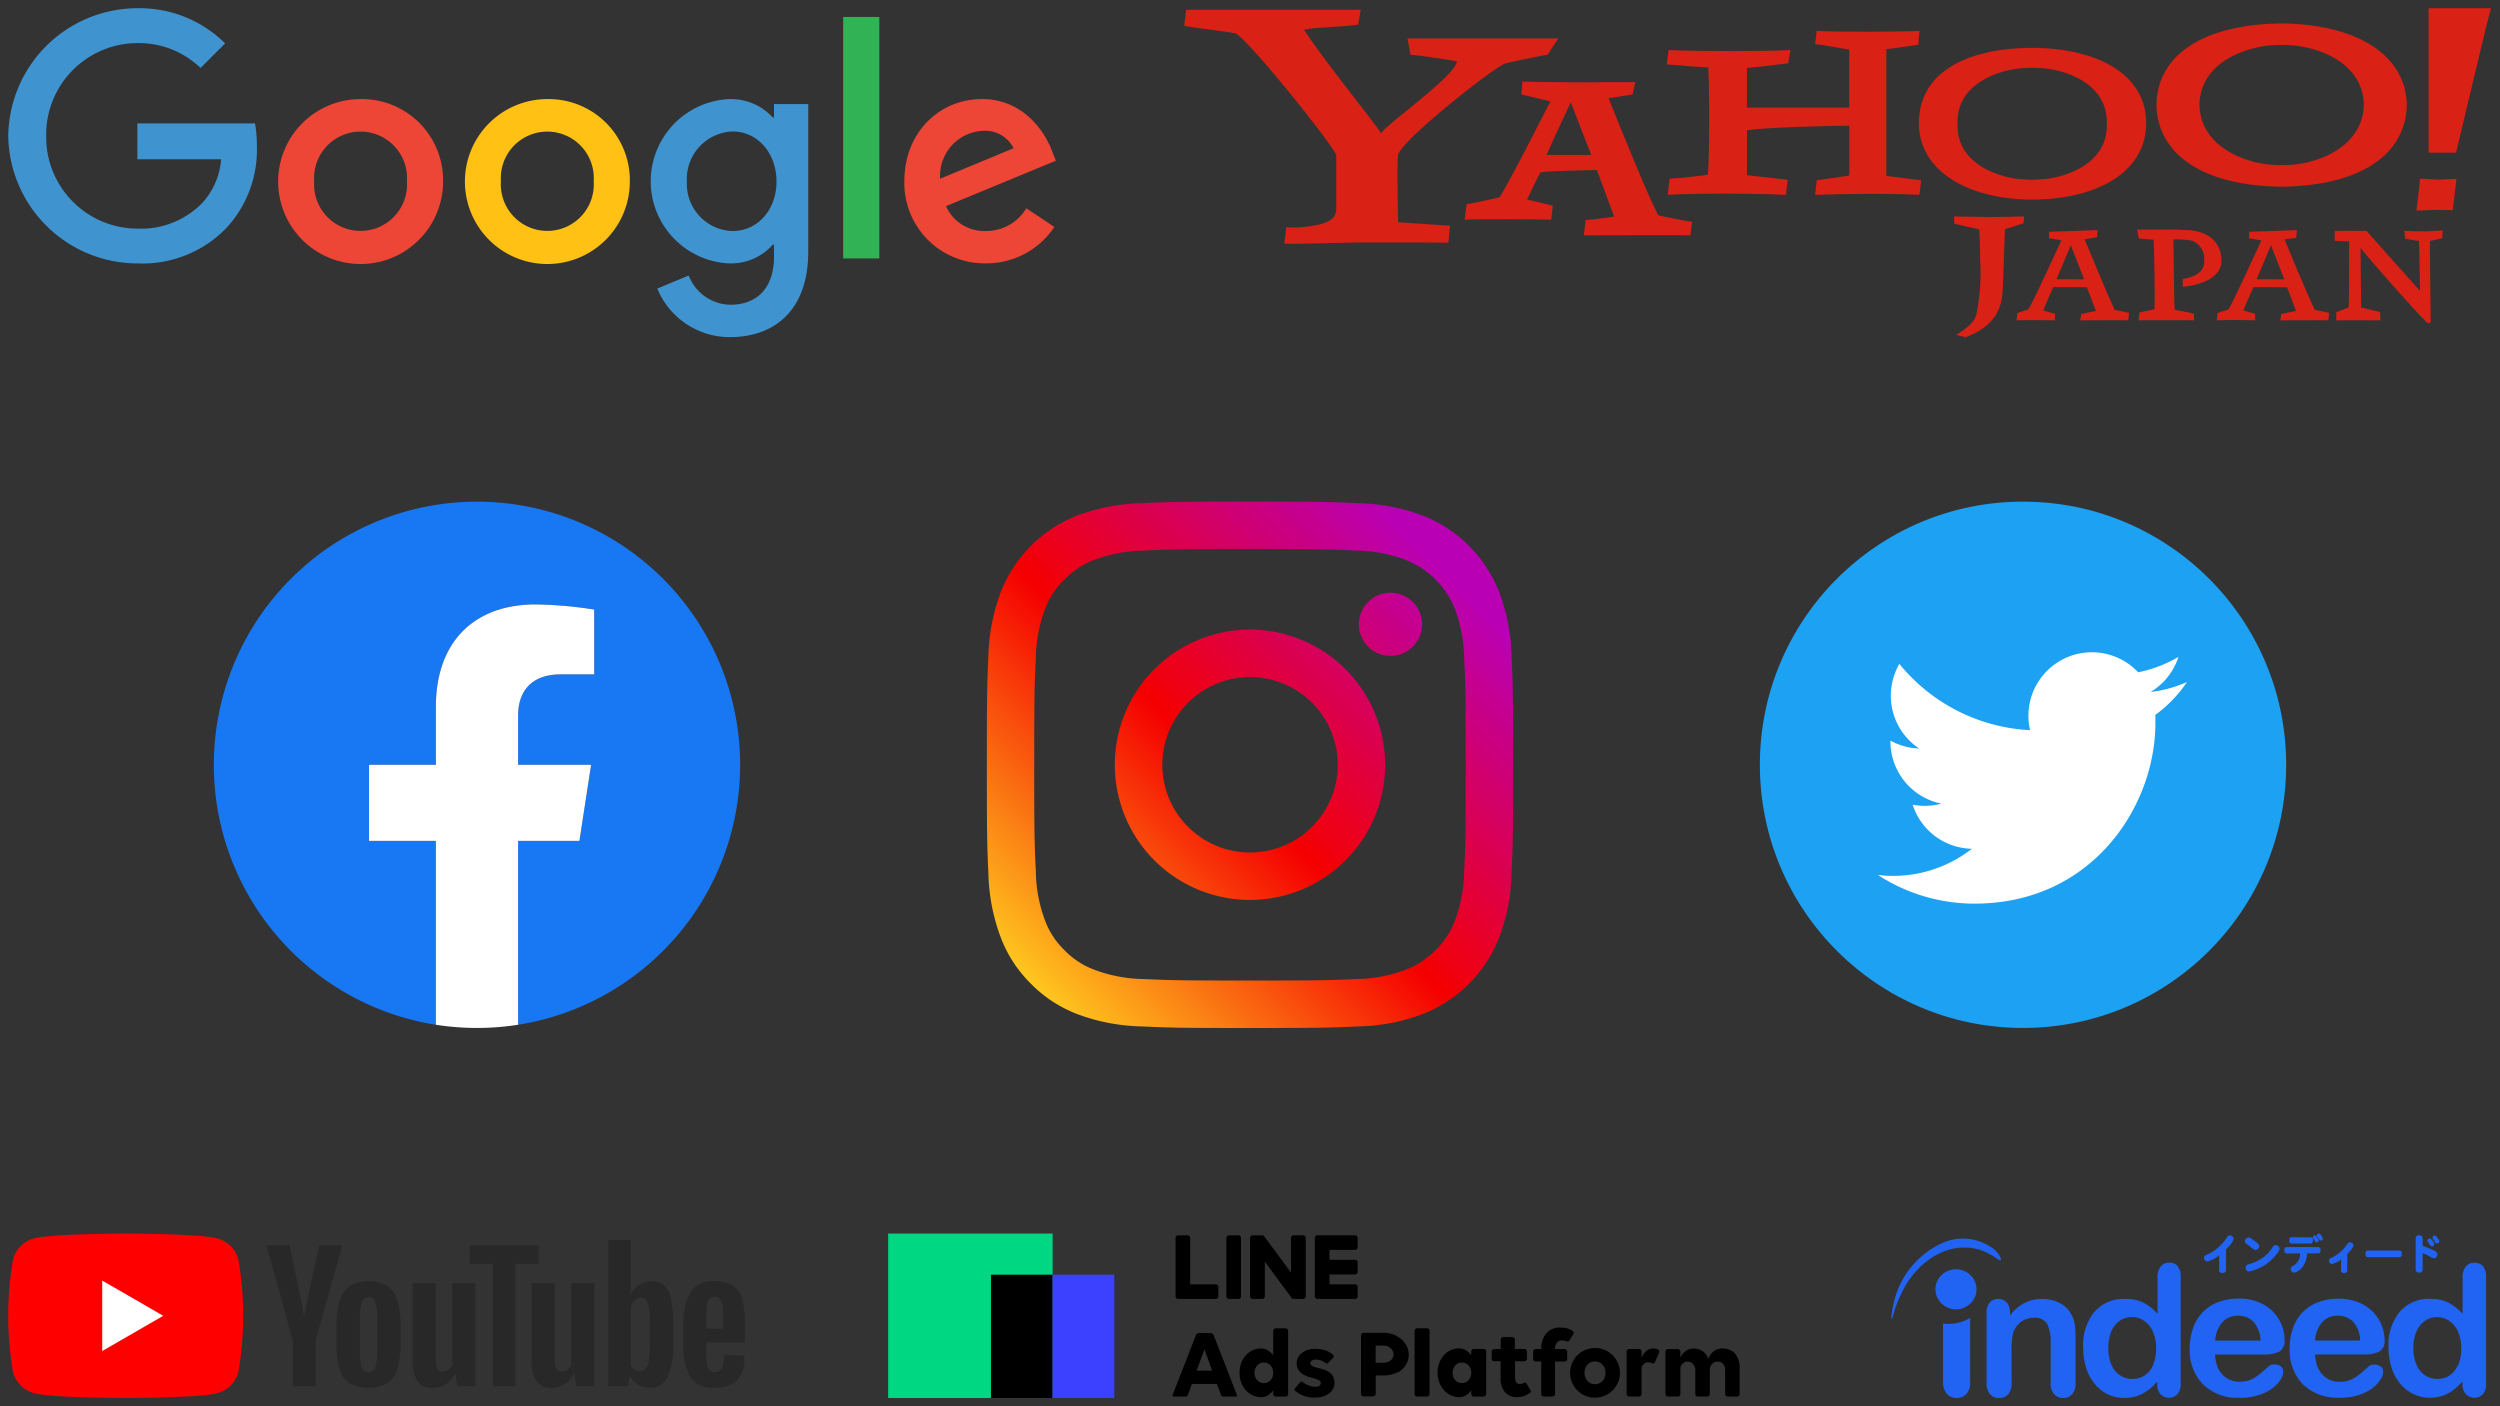 <svg xmlns="http://www.w3.org/2000/svg" xmlns:xlink="http://www.w3.org/1999/xlink" width="256" height="144" viewBox="0 0 256 144">
    <rect x="0" y="0" width="256" height="144" fill="#333333" stroke="none"/>
    <defs>
        <linearGradient id="linear-gradient" x1="-5.809" x2="1.754" y1="6.815" y2="-.755" gradientUnits="objectBoundingBox">
            <stop offset=".05" stop-color="#ffd521"/>
            <stop offset=".501" stop-color="#f50000"/>
            <stop offset=".95" stop-color="#b900b4"/>
        </linearGradient>
        <linearGradient id="linear-gradient-2" x1=".009" x2=".917" y1=".991" y2=".082" xlink:href="#linear-gradient"/>
        <linearGradient id="linear-gradient-3" x1="-.456" x2="1.313" y1="1.456" y2="-.313" xlink:href="#linear-gradient"/>
        <style>
            .cls-2{fill:#fff}.cls-4{fill:#282828}.cls-9{fill:#2164f3}.cls-12{fill:#3f94d0}.cls-13{fill:#ee4636}.cls-16{fill:#d92115}
        </style>
    </defs>
    <g id="グループ_1096" transform="translate(-669.489 -2353.5)">
        <g id="f_logo_RGB-Blue_1024" transform="translate(691.384 2404.868)">
            <path id="パス_4044" fill="#1877f2" d="M53.895 26.947a26.947 26.947 0 1 0-31.158 26.62v-18.83h-6.842v-7.79h6.842v-5.936c0-6.754 4.023-10.484 10.178-10.484a41.439 41.439 0 0 1 6.032.526v6.632h-3.4c-3.347 0-4.391 2.077-4.391 4.208v5.055h7.474l-1.195 7.789h-6.277v18.83a26.954 26.954 0 0 0 22.737-26.62z"/>
            <path id="パス_4045" d="M323.542 224.211l1.195-7.789h-7.474v-5.055c0-2.131 1.044-4.208 4.391-4.208h3.4v-6.632a41.438 41.438 0 0 0-6.032-.526c-6.155 0-10.178 3.731-10.178 10.484v5.937H302v7.789h6.842v18.83a27.232 27.232 0 0 0 8.421 0v-18.83z" class="cls-2" transform="translate(-286.105 -189.474)"/>
        </g>
        <g id="yt_logo_rgb_light" transform="translate(670.331 2479.816)">
            <g id="グループ_974">
                <path id="パス_4058" fill="red" d="M108.107 87.669a3.013 3.013 0 0 0-2.127-2.127c-1.876-.5-9.4-.5-9.4-.5s-7.524 0-9.4.5a3.013 3.013 0 0 0-2.127 2.127 33.6 33.6 0 0 0 0 11.582 3.013 3.013 0 0 0 2.127 2.127c1.876.5 9.4.5 9.4.5s7.524 0 9.4-.5a3.013 3.013 0 0 0 2.127-2.127 33.6 33.6 0 0 0 0-11.582z" transform="translate(-84.55 -85.039)"/>
                <path id="パス_4059" d="M133.144 116.554l6.251-3.609-6.251-3.609z" class="cls-2" transform="translate(-123.52 -104.524)"/>
            </g>
            <g id="グループ_976" transform="translate(26.44 .662)">
                <g id="グループ_975">
                    <path id="パス_4060" d="M255.555 120.113a2.62 2.62 0 0 1-1.015-1.5 9.8 9.8 0 0 1-.3-2.7v-1.531a8.877 8.877 0 0 1 .344-2.736 2.744 2.744 0 0 1 1.075-1.506 3.483 3.483 0 0 1 1.919-.473 3.272 3.272 0 0 1 1.875.482 2.762 2.762 0 0 1 1.032 1.505 9.236 9.236 0 0 1 .327 2.727v1.531a9.391 9.391 0 0 1-.318 2.71 2.661 2.661 0 0 1-1.032 1.5 4.233 4.233 0 0 1-3.906-.009zm2.667-1.652a5.147 5.147 0 0 0 .2-1.686v-3.286a5.088 5.088 0 0 0-.2-1.66.708.708 0 0 0-.7-.525.7.7 0 0 0-.68.525 5.078 5.078 0 0 0-.2 1.66v3.286a5.352 5.352 0 0 0 .189 1.686.692.692 0 0 0 .688.516.707.707 0 0 0 .703-.516z" class="cls-4" transform="translate(-247.072 -105.454)"/>
                    <path id="パス_4061" d="M436 115.971v.533a14.021 14.021 0 0 0 .06 1.523 1.444 1.444 0 0 0 .25.74.71.71 0 0 0 .585.232.737.737 0 0 0 .731-.413 3.6 3.6 0 0 0 .215-1.377l2.048.12a3.258 3.258 0 0 1 .017.379 2.8 2.8 0 0 1-.8 2.185 3.259 3.259 0 0 1-2.263.723 2.694 2.694 0 0 1-2.461-1.1 6.448 6.448 0 0 1-.705-3.407v-1.841a6.377 6.377 0 0 1 .731-3.467 2.788 2.788 0 0 1 2.5-1.093 3.308 3.308 0 0 1 1.875.447 2.4 2.4 0 0 1 .921 1.394 10.074 10.074 0 0 1 .267 2.615v1.807zm.3-4.439a1.452 1.452 0 0 0-.241.731 14.247 14.247 0 0 0-.06 1.54v.757h1.738v-.76a12.838 12.838 0 0 0-.069-1.54 1.475 1.475 0 0 0-.25-.74.69.69 0 0 0-.559-.215.677.677 0 0 0-.559.227z" class="cls-4" transform="translate(-390.972 -105.485)"/>
                    <path id="パス_4062" d="M220.753 100.831l-2.7-9.756h2.357l.946 4.422q.361 1.635.533 2.787h.069q.12-.826.533-2.77l.981-4.439h2.357l-2.736 9.756v4.68h-2.34z" class="cls-4" transform="translate(-218.052 -90.542)"/>
                    <path id="パス_4063" d="M300.079 110.711v10.547h-1.858l-.207-1.29h-.052a2.429 2.429 0 0 1-2.271 1.462 1.784 1.784 0 0 1-1.549-.688 3.693 3.693 0 0 1-.5-2.151v-7.88h2.374v7.743a2.363 2.363 0 0 0 .155 1.007.536.536 0 0 0 .516.3 1.053 1.053 0 0 0 .594-.189 1.172 1.172 0 0 0 .422-.482v-8.379z" class="cls-4" transform="translate(-278.673 -106.289)"/>
                    <path id="パス_4064" d="M361.575 110.711v10.547h-1.858l-.207-1.29h-.052a2.429 2.429 0 0 1-2.271 1.462 1.784 1.784 0 0 1-1.548-.688 3.693 3.693 0 0 1-.5-2.151v-7.88h2.374v7.743a2.363 2.363 0 0 0 .155 1.007.536.536 0 0 0 .516.3 1.053 1.053 0 0 0 .594-.189 1.172 1.172 0 0 0 .422-.482v-8.379z" class="cls-4" transform="translate(-327.989 -106.289)"/>
                    <path id="パス_4065" d="M330.219 92.987h-2.357v12.526h-2.323V92.987h-2.357v-1.91h7.037z" class="cls-4" transform="translate(-302.361 -90.543)"/>
                    <path id="パス_4066" d="M401.289 94.491a2.713 2.713 0 0 0-.7-1.445 1.872 1.872 0 0 0-1.325-.447 2.2 2.2 0 0 0-1.222.37 2.515 2.515 0 0 0-.878.972h-.017v-5.558h-2.288v14.969h1.961l.241-1h.052a2.013 2.013 0 0 0 .826.843 2.448 2.448 0 0 0 1.222.31 1.87 1.87 0 0 0 1.772-1.11 7.987 7.987 0 0 0 .568-3.467v-1.667a13.86 13.86 0 0 0-.212-2.77zm-2.177 4.3a13.342 13.342 0 0 1-.095 1.807 1.951 1.951 0 0 1-.318.929.736.736 0 0 1-.6.275 1.1 1.1 0 0 1-.542-.138 1.036 1.036 0 0 1-.4-.413v-5.985a1.5 1.5 0 0 1 .413-.705.913.913 0 0 1 .637-.275.642.642 0 0 1 .559.284 2.183 2.183 0 0 1 .275.955 17.8 17.8 0 0 1 .077 1.91z" class="cls-4" transform="translate(-359.845 -88.383)"/>
                </g>
            </g>
        </g>
        <g id="Instagram_Icon-Type" transform="translate(770.542 2404.869)">
            <g id="グループ_977">
                <path id="パス_4067" fill="url(#linear-gradient)" d="M39.755 18.668a3.237 3.237 0 1 0-3.237 3.232 3.236 3.236 0 0 0 3.237-3.231" transform="translate(4.813 -6.104)"/>
                <path id="パス_4068" fill="url(#linear-gradient-2)" d="M58.408 24.266a19.6 19.6 0 0 0-1.257-6.543 13.742 13.742 0 0 0-7.875-7.882 19.648 19.648 0 0 0-6.543-1.251c-2.872-.138-3.79-.163-11.112-.163s-8.24.025-11.112.163a19.716 19.716 0 0 0-6.543 1.251 13.789 13.789 0 0 0-7.875 7.882 19.918 19.918 0 0 0-1.257 6.543c-.126 2.872-.157 3.79-.157 11.112s.031 8.233.157 11.106a19.986 19.986 0 0 0 1.257 6.543A13.222 13.222 0 0 0 9.2 57.8a13.282 13.282 0 0 0 4.764 3.111 19.878 19.878 0 0 0 6.543 1.251c2.872.132 3.8.163 11.112.163s8.24-.031 11.112-.163a19.809 19.809 0 0 0 6.543-1.251 13.788 13.788 0 0 0 7.875-7.882 19.666 19.666 0 0 0 1.257-6.543c.132-2.872.163-3.79.163-11.106s-.029-8.242-.161-11.114zm-4.852 22a15.036 15.036 0 0 1-.924 5 8.315 8.315 0 0 1-2.024 3.1 8.213 8.213 0 0 1-3.092 2.011 15 15 0 0 1-5.009.936c-2.841.126-3.683.151-10.886.151s-8.045-.025-10.886-.151a14.95 14.95 0 0 1-5-.936 8.236 8.236 0 0 1-3.1-2.011 8.225 8.225 0 0 1-2.018-3.1 14.876 14.876 0 0 1-.924-5c-.138-2.841-.163-3.7-.163-10.886s.025-8.051.163-10.892a14.959 14.959 0 0 1 .924-5.009 8.2 8.2 0 0 1 2.018-3.092 8.329 8.329 0 0 1 3.1-2.018 14.991 14.991 0 0 1 5-.93c2.841-.126 3.689-.157 10.886-.157s8.045.031 10.886.157a15.039 15.039 0 0 1 5.009.93 9 9 0 0 1 5.116 5.11 15.12 15.12 0 0 1 .924 5.009c.132 2.841.163 3.689.163 10.892s-.031 8.043-.163 10.884z" transform="translate(-4.677 -8.427)"/>
                <path id="パス_4069" fill="url(#linear-gradient-3)" d="M28.355 18.267a13.84 13.84 0 1 0 13.84 13.846 13.841 13.841 0 0 0-13.84-13.846zm0 22.821a8.981 8.981 0 1 1 8.988-8.975 8.978 8.978 0 0 1-8.988 8.975z" transform="translate(-1.411 -5.163)"/>
            </g>
        </g>
        <g id="Twitter_Social_Icon_Circle_Color" transform="translate(849.699 2404.868)">
            <g id="Dark_Blue">
                <circle id="楕円形_252" cx="26.947" cy="26.947" r="26.947" fill="#1da1f2"/>
            </g>
            <g id="Logo__x2014__FIXED" transform="translate(12.086 15.427)">
                <path id="パス_4030" d="M99.63 140.235c11.951 0 18.486-9.9 18.486-18.486 0-.283 0-.566-.013-.835a13.31 13.31 0 0 0 3.247-3.368 13.187 13.187 0 0 1-3.732 1.024 6.493 6.493 0 0 0 2.856-3.6 13.157 13.157 0 0 1-4.123 1.576 6.5 6.5 0 0 0-11.237 4.446 5.954 5.954 0 0 0 .175 1.482 18.431 18.431 0 0 1-13.389-6.788 6.494 6.494 0 0 0 2.021 8.664 6.382 6.382 0 0 1-2.937-.808v.081a6.5 6.5 0 0 0 5.214 6.373 6.476 6.476 0 0 1-1.711.229 6.2 6.2 0 0 1-1.226-.121 6.487 6.487 0 0 0 6.063 4.514 13.06 13.06 0 0 1-8.071 2.776 11.814 11.814 0 0 1-1.553-.094 18.1 18.1 0 0 0 9.93 2.937" class="cls-2" transform="translate(-89.7 -114.5)"/>
            </g>
        </g>
        <g id="logo_Indeed" transform="translate(863.173 2479.816)">
            <path id="パス_4042" d="M60.643 15.489a2.412 2.412 0 0 1-.87 1.041 2.3 2.3 0 0 1-1.241.328 2.256 2.256 0 0 1-1.229-.365 2.458 2.458 0 0 1-.87-1.067 4.181 4.181 0 0 1-.333-1.71 4.218 4.218 0 0 1 .307-1.679 2.49 2.49 0 0 1 .87-1.116 2.084 2.084 0 0 1 1.258-.388h.023a2.145 2.145 0 0 1 1.218.38A2.609 2.609 0 0 1 60.67 12a4.018 4.018 0 0 1 .33 1.723 4.114 4.114 0 0 1-.331 1.771M63.253 5.33a1.119 1.119 0 0 0-.9-.359 1.061 1.061 0 0 0-.9.4 1.829 1.829 0 0 0-.313 1.16v3.662a5.166 5.166 0 0 0-1.481-1.16 3.69 3.69 0 0 0-1.1-.325 5.694 5.694 0 0 0-.76-.049 3.949 3.949 0 0 0-3.079 1.308 5.3 5.3 0 0 0-1.16 3.641 6.845 6.845 0 0 0 .29 2.053 4.911 4.911 0 0 0 .87 1.647 4.039 4.039 0 0 0 1.357 1.081 3.87 3.87 0 0 0 1.679.4 4.177 4.177 0 0 0 .794-.072 3.313 3.313 0 0 0 .478-.116 4.111 4.111 0 0 0 1.084-.548 6.314 6.314 0 0 0 1.018-.939v.238a1.531 1.531 0 0 0 .339 1.058 1.223 1.223 0 0 0 1.739.023 1.534 1.534 0 0 0 .339-1.076V6.385a1.594 1.594 0 0 0-.313-1.058m-16.45 5.7a2.053 2.053 0 0 1 1.566-.638 2.134 2.134 0 0 1 1.6.629 2.957 2.957 0 0 1 .7 1.913h-4.609a3.1 3.1 0 0 1 .742-1.9M52.74 15.6a.939.939 0 0 0-.638-.209.87.87 0 0 0-.554.159c-.322.29-.58.525-.777.7a6.918 6.918 0 0 1-.664.475 2.641 2.641 0 0 1-.725.325 3.064 3.064 0 0 1-.838.1 1.383 1.383 0 0 1-.188 0 2.3 2.3 0 0 1-1.058-.325 2.4 2.4 0 0 1-.9-.968 3.357 3.357 0 0 1-.348-1.5h4.989a3.633 3.633 0 0 0 1.557-.29 1.234 1.234 0 0 0 .554-1.221A4.163 4.163 0 0 0 51 9.264a5.036 5.036 0 0 0-2.566-.615h-.075a5.935 5.935 0 0 0-2.009.357 4.476 4.476 0 0 0-1.6 1.032 4.618 4.618 0 0 0-.977 1.624 6.123 6.123 0 0 0-.339 2.053 5 5 0 0 0 1.366 3.707 5.048 5.048 0 0 0 3.566 1.365h.264a6.007 6.007 0 0 0 1.9-.29 4.838 4.838 0 0 0 1.374-.687 3.308 3.308 0 0 0 .818-.87 1.577 1.577 0 0 0 .29-.783.725.725 0 0 0-.249-.58M36.569 11.03a2.053 2.053 0 0 1 1.566-.638 2.137 2.137 0 0 1 1.6.629 2.975 2.975 0 0 1 .713 1.913h-4.636a3.212 3.212 0 0 1 .745-1.9m5.326 4.349a.87.87 0 0 0-.58.159c-.316.29-.58.525-.777.7a6.8 6.8 0 0 1-.655.475 2.682 2.682 0 0 1-.736.325 3.015 3.015 0 0 1-.835.1 1.383 1.383 0 0 1-.188 0 2.319 2.319 0 0 1-1.058-.325 2.383 2.383 0 0 1-.9-.963 3.241 3.241 0 0 1-.345-1.493h5a3.676 3.676 0 0 0 1.557-.29 1.245 1.245 0 0 0 .545-1.221 4.117 4.117 0 0 0-.531-2.009 4.163 4.163 0 0 0-1.6-1.592 5.062 5.062 0 0 0-2.566-.615h-.081a5.961 5.961 0 0 0-2.009.357 4.349 4.349 0 0 0-1.589 1.032 4.5 4.5 0 0 0-.986 1.624 6.088 6.088 0 0 0-.349 2.073 5 5 0 0 0 1.374 3.708 5.025 5.025 0 0 0 3.557 1.365h.264a5.964 5.964 0 0 0 1.9-.29 4.8 4.8 0 0 0 1.374-.687 3.189 3.189 0 0 0 .82-.87 1.58 1.58 0 0 0 .29-.783.748.748 0 0 0-.238-.58.974.974 0 0 0-.638-.209M7.94 17.147V11.2c.171 0 .339.023.513.023a4.47 4.47 0 0 0 2.267-.606v6.532a1.768 1.768 0 0 1-.388 1.247 1.319 1.319 0 0 1-1 .412 1.29 1.29 0 0 1-.994-.42 1.757 1.757 0 0 1-.394-1.238m21.488-1.658a2.363 2.363 0 0 1-.893 1.041 2.276 2.276 0 0 1-1.226.328 2.253 2.253 0 0 1-1.235-.365 2.409 2.409 0 0 1-.887-1.067 4.186 4.186 0 0 1-.322-1.722 4.389 4.389 0 0 1 .29-1.679 2.5 2.5 0 0 1 .87-1.116 2.058 2.058 0 0 1 1.25-.388h.035a2.1 2.1 0 0 1 1.209.38 2.56 2.56 0 0 1 .9 1.09 4.157 4.157 0 0 1 .333 1.722 4.25 4.25 0 0 1-.333 1.771m2.563-10.169a1.125 1.125 0 0 0-.87-.365 1.058 1.058 0 0 0-.893.4 1.783 1.783 0 0 0-.316 1.16v3.679a5.166 5.166 0 0 0-1.481-1.16 3.749 3.749 0 0 0-1.1-.325 5.685 5.685 0 0 0-.8-.035A3.934 3.934 0 0 0 23.45 9.98a5.363 5.363 0 0 0-1.16 3.656 7.123 7.123 0 0 0 .29 2.053 4.946 4.946 0 0 0 .87 1.647 4.018 4.018 0 0 0 1.337 1.084 3.865 3.865 0 0 0 1.719.386 4.305 4.305 0 0 0 .794-.072 3.3 3.3 0 0 0 .478-.116 4.105 4.105 0 0 0 1.084-.548 6.668 6.668 0 0 0 1.015-.939v.238a1.531 1.531 0 0 0 .339 1.058 1.2 1.2 0 0 0 1.722 0 1.531 1.531 0 0 0 .339-1.073V6.385a1.586 1.586 0 0 0-.307-1.058m-17.162 4.717v.307a4.555 4.555 0 0 1 1.473-1.279 4.1 4.1 0 0 1 1.841-.4 3.769 3.769 0 0 1 1.8.429 2.728 2.728 0 0 1 1.183 1.212 2.748 2.748 0 0 1 .33.994 9.837 9.837 0 0 1 .075 1.348v4.639a1.615 1.615 0 0 1-.357 1.131 1.16 1.16 0 0 1-.907.388 1.183 1.183 0 0 1-.928-.4 1.6 1.6 0 0 1-.357-1.122v-4.154a4.114 4.114 0 0 0-.348-1.887 1.443 1.443 0 0 0-1.4-.655 2.142 2.142 0 0 0-1.25.394 2.319 2.319 0 0 0-.826 1.1 7.72 7.72 0 0 0-.18 2.087v3.108a1.606 1.606 0 0 1-.362 1.16 1.229 1.229 0 0 1-.928.371 1.16 1.16 0 0 1-.91-.4 1.6 1.6 0 0 1-.357-1.122v-7.21a1.5 1.5 0 0 1 .331-1.055 1.1 1.1 0 0 1 .87-.357 1.16 1.16 0 0 1 .6.154 1.1 1.1 0 0 1 .432.467 1.629 1.629 0 0 1 .157.751M7.975 2.895a5.187 5.187 0 0 1 5.166.67 2.438 2.438 0 0 1 .713.939c.148.467-.519-.049-.612-.113a6.622 6.622 0 0 0-1.5-.745c-2.9-.87-5.633.7-7.338 3.157a13.066 13.066 0 0 0-1.557 3.479 1.867 1.867 0 0 1-.148.435c-.075.139-.032-.371-.032-.388a10.437 10.437 0 0 1 .29-1.519A8.819 8.819 0 0 1 7.975 2.9" class="cls-9" transform="translate(-2.657 -1.973)"/>
            <path id="パス_4043" d="M21.243 8.2a2.116 2.116 0 0 1-2.812-.9 2.009 2.009 0 0 1 .838-2.714l.081-.041a2.116 2.116 0 0 1 2.821.887 2.009 2.009 0 0 1-.841 2.714l-.081.041m26-5.3a3.151 3.151 0 0 1-1.2.629.354.354 0 0 1-.345-.362c0-.2.087-.241.507-.435a4.72 4.72 0 0 0 1.766-1.56c.148-.246.191-.313.359-.313a.386.386 0 0 1 .391.339c0 .29-.551.893-.774 1.1v2.123c0 .177-.128.29-.351.29s-.354-.1-.354-.29zm3.725-.542a.481.481 0 0 1-.29-.139c-.2-.165-.412-.331-.655-.51a.29.29 0 0 1-.148-.246.4.4 0 0 1 .371-.383c.119 0 .209.046.487.246.478.342.618.481.618.635a.423.423 0 0 1-.383.4zm2.464-.133a.841.841 0 0 1-.183.388 4.768 4.768 0 0 1-2.948 1.948.362.362 0 0 1-.345-.377v-.02c0-.267.171-.313.449-.391a4.244 4.244 0 0 0 1.67-.919 3.613 3.613 0 0 0 .638-.786c.1-.154.174-.209.29-.209a.42.42 0 0 1 .432.357zm6.294 1.1a2.424 2.424 0 0 1-.939.47.325.325 0 0 1-.29-.342.29.29 0 0 1 .174-.267l.249-.119a3.856 3.856 0 0 0 1.392-1.241c.128-.2.191-.255.322-.255a.362.362 0 0 1 .368.307c0 .209-.386.641-.638.9v1.678c0 .162-.119.255-.322.255s-.322-.093-.322-.255zm2.768-.234c-.174 0-.27-.122-.27-.339s.1-.342.27-.342h3.189c.174 0 .27.122.27.342s-.081.339-.27.339zm5.584-1.16a9.67 9.67 0 0 1 1.084.441c.354.183.426.255.426.432a.371.371 0 0 1-.342.4.513.513 0 0 1-.238-.075 6.89 6.89 0 0 0-.931-.452v1.704c0 .183-.128.29-.354.29s-.354-.1-.354-.29V1.129c0-.183.128-.29.354-.29s.354.1.354.29zm.745-.745c.087 0 .139.046.29.261s.162.255.162.325a.238.238 0 0 1-.249.209.188.188 0 0 1-.174-.113c-.093-.139-.13-.191-.215-.307a.267.267 0 0 1-.067-.157.246.246 0 0 1 .252-.229zm.507-.29c.087 0 .148.055.313.29.113.154.154.229.154.29a.241.241 0 0 1-.255.212.186.186 0 0 1-.162-.1 3.7 3.7 0 0 0-.217-.33.244.244 0 0 1-.073-.157.249.249 0 0 1 .249-.228zm-14.664.8H56.6c.165 0 .258-.119.258-.322a.5.5 0 0 0 0-.081.27.27 0 0 0-.145-.223.215.215 0 0 0-.081-.02h-1.954c-.162 0-.258.119-.258.325s.096.318.25.318zm2.8-1.02a.215.215 0 0 0-.22.191c0 .049 0 .072.113.209a2.051 2.051 0 0 1 .119.183c.046.081.1.133.165.133a.215.215 0 0 0 .22-.2c-.006-.084-.226-.513-.4-.513zm-.422.179a.215.215 0 0 0-.22.191c0 .049 0 .072.113.209a2.045 2.045 0 0 1 .119.183c.046.081.1.133.165.133a.215.215 0 0 0 .22-.2c-.012-.075-.226-.513-.4-.513zm.316 1.2h-3.189c-.165 0-.258.119-.258.325s.093.322.258.322h1.363a1.4 1.4 0 0 1-.74 1.293c-.174.1-.223.174-.223.307a.377.377 0 0 0 .359.377 1.49 1.49 0 0 0 .87-.618 2.366 2.366 0 0 0 .444-1.357h1.13c.165 0 .258-.119.258-.322s-.107-.326-.272-.326z" class="cls-9" transform="translate(-13.692 -.66)"/>
        </g>
        <g id="LINE_AP_logo1_RGB_ol" transform="translate(760.436 2479.816)">
            <path id="長方形_152" fill="#00d782" d="M0 0H16.842V16.842H0z"/>
            <path id="長方形_153" d="M0 0H6.316V12.632H0z" transform="translate(10.526 4.211)"/>
            <path id="長方形_154" fill="#3c41ff" d="M0 0H6.316V12.632H0z" transform="translate(16.842 4.211)"/>
            <g id="グループ_973" transform="translate(29.125 .183)">
                <path id="パス_4046" d="M353.71 261.134a.256.256 0 0 1 .077.189v.968a.261.261 0 0 1-.265.265h-3.852a.3.3 0 0 1-.183-.071v-.01a.252.252 0 0 1-.082-.183v-5.982a.261.261 0 0 1 .265-.265h.968a.261.261 0 0 1 .265.265v4.749h2.619a.256.256 0 0 1 .188.075zm2.324-5.014a.257.257 0 0 1 .076.189v5.982a.261.261 0 0 1-.265.265h-.968a.261.261 0 0 1-.265-.265v-5.982a.261.261 0 0 1 .265-.265h.968a.256.256 0 0 1 .188.077zm6.624 0a.257.257 0 0 1 .076.189v5.982a.261.261 0 0 1-.265.265h-.969a.14.14 0 0 1-.061-.01h-.01l-.021-.01h-.02a.009.009 0 0 0-.01-.01l-.01-.01-.01-.01h-.01l-.061-.061-2.741-3.709v3.556a.25.25 0 0 1-.082.189.275.275 0 0 1-.194.076h-.958a.274.274 0 0 1-.194-.076.248.248 0 0 1-.082-.189v-5.982a.248.248 0 0 1 .082-.189.273.273 0 0 1 .194-.076h1.029v.01h.03a.009.009 0 0 0 .01.01h.01a.029.029 0 0 0 .02.01v.01a.03.03 0 0 1 .02.01.029.029 0 0 0 .02.01v.01c.007 0 .01 0 .01.005s0 .005.01.005v.01l.02.02 2.741 3.709v-3.556a.261.261 0 0 1 .265-.265h.968a.256.256 0 0 1 .192.078zm2.512 1.411v1.019h2.619a.261.261 0 0 1 .265.265v.958a.273.273 0 0 1-.076.194.249.249 0 0 1-.189.082h-2.619v1.009h2.619a.261.261 0 0 1 .265.265v.968a.261.261 0 0 1-.265.265h-3.852a.3.3 0 0 1-.184-.071v-.01h-.01a.3.3 0 0 1-.072-.183v-5.982a.248.248 0 0 1 .072-.183l.01-.01a.25.25 0 0 1 .184-.071h3.852a.261.261 0 0 1 .265.265v.958a.261.261 0 0 1-.265.265z" transform="translate(-349.101 -256.044)"/>
                <path id="パス_4047" d="M354.309 313.034h-1.254a.217.217 0 0 1-.168-.061.326.326 0 0 1-.076-.143l-.4-1.09h-2.568l-.387 1.09a.5.5 0 0 1-.082.143.2.2 0 0 1-.163.061h-1.192q-.2 0-.132-.194l2.374-6.094a.372.372 0 0 1 .117-.153.386.386 0 0 1 .25-.071h1.08a.367.367 0 0 1 .239.071.482.482 0 0 1 .127.153l2.374 6.094q.075.194-.139.194zm-2.385-2.649l-.795-2.191-.8 2.191h1.59z" transform="translate(-347.87 -296.525)"/>
                <path id="パス_4048" d="M382.492 308.669a2.793 2.793 0 0 1 .178-1.019 2.519 2.519 0 0 1 .479-.79 2.092 2.092 0 0 1 .7-.509 2.043 2.043 0 0 1 .846-.178 1.259 1.259 0 0 1 .718.209 2.371 2.371 0 0 1 .525.474v-2.476a.273.273 0 0 1 .077-.193.248.248 0 0 1 .188-.081h1a.248.248 0 0 1 .188.081.273.273 0 0 1 .077.193v6.451a.261.261 0 0 1-.265.265h-1a.261.261 0 0 1-.265-.265v-.357a2.23 2.23 0 0 1-.525.484 1.256 1.256 0 0 1-.708.2 2.048 2.048 0 0 1-.805-.168 2.13 2.13 0 0 1-.708-.489 2.5 2.5 0 0 1-.5-.779 2.676 2.676 0 0 1-.2-1.053zm1.539 0a1.078 1.078 0 0 0 .27.749.872.872 0 0 0 .678.3.883.883 0 0 0 .688-.3 1.078 1.078 0 0 0 .27-.749 1.093 1.093 0 0 0-.27-.759.884.884 0 0 0-.688-.3.873.873 0 0 0-.678.3 1.093 1.093 0 0 0-.27.759z" transform="translate(-375.635 -294.585)"/>
                <path id="パス_4049" d="M411.084 319.054a.2.2 0 0 1-.041-.346l.438-.52a.334.334 0 0 1 .183-.127.394.394 0 0 1 .214.1 2.033 2.033 0 0 0 1.2.428.884.884 0 0 0 .3-.041.463.463 0 0 0 .173-.1.317.317 0 0 0 .082-.122.331.331 0 0 0 .021-.1.352.352 0 0 0-.255-.331 5.784 5.784 0 0 0-.6-.209q-.276-.071-.561-.173a2.1 2.1 0 0 1-.52-.27 1.38 1.38 0 0 1-.387-.428 1.279 1.279 0 0 1-.153-.657 1.222 1.222 0 0 1 .122-.525 1.375 1.375 0 0 1 .362-.464 1.9 1.9 0 0 1 .591-.331 2.4 2.4 0 0 1 .82-.127 3.289 3.289 0 0 1 1 .143 2.229 2.229 0 0 1 .764.408.242.242 0 0 1 .03.4l-.408.428a.387.387 0 0 1-.158.117c-.051.017-.134-.015-.25-.1a1.54 1.54 0 0 0-.927-.3.755.755 0 0 0-.29.046.521.521 0 0 0-.163.1.3.3 0 0 0-.076.117.311.311 0 0 0-.021.092.284.284 0 0 0 .071.194.58.58 0 0 0 .189.138 1.912 1.912 0 0 0 .27.1q.153.046.326.087.276.071.561.163a1.953 1.953 0 0 1 .52.255 1.314 1.314 0 0 1 .387.428 1.334 1.334 0 0 1 .153.672 1.31 1.31 0 0 1-.122.545 1.345 1.345 0 0 1-.372.479 1.98 1.98 0 0 1-.637.341 2.834 2.834 0 0 1-.917.133 3.252 3.252 0 0 1-1.024-.153 2.927 2.927 0 0 1-.895-.49z" transform="translate(-398.47 -303.085)"/>
                <path id="パス_4050" d="M448.546 306.582a2.663 2.663 0 0 1 .815.458 2.307 2.307 0 0 1 .576.714 1.983 1.983 0 0 1 .219.937 1.9 1.9 0 0 1-.188.831 2.151 2.151 0 0 1-.525.688 1.7 1.7 0 0 1-.372.24 3.215 3.215 0 0 1-.468.183 3.733 3.733 0 0 1-.5.117 3.09 3.09 0 0 1-.489.041h-.836v1.865a.278.278 0 0 1-.275.275h-.958a.278.278 0 0 1-.275-.275v-5.961a.278.278 0 0 1 .275-.275h2.069a2.774 2.774 0 0 1 .932.162zm-.57 2.843a1 1 0 0 0 .321-.173.908.908 0 0 0 .224-.27.722.722 0 0 0 .087-.352.751.751 0 0 0-.072-.311.96.96 0 0 0-.2-.285 1.078 1.078 0 0 0-.316-.214.983.983 0 0 0-.413-.086h-.836v1.753h.836a1.155 1.155 0 0 0 .369-.062z" transform="translate(-425.976 -296.442)"/>
                <path id="パス_4051" d="M472.994 304.368a.261.261 0 0 1 .265-.265h1a.261.261 0 0 1 .265.265v6.45a.275.275 0 0 1-.076.194.249.249 0 0 1-.189.081h-1a.247.247 0 0 1-.188-.081.273.273 0 0 1-.076-.194z" transform="translate(-448.213 -294.585)"/>
                <path id="パス_4052" d="M489.876 319.154a.273.273 0 0 1-.076.194.247.247 0 0 1-.188.082h-1a.248.248 0 0 1-.188-.082.273.273 0 0 1-.076-.194v-.354a2.273 2.273 0 0 1-.53.489 1.238 1.238 0 0 1-.7.2 2.047 2.047 0 0 1-.805-.168 2.14 2.14 0 0 1-.708-.489 2.487 2.487 0 0 1-.5-.785A2.687 2.687 0 0 1 484.9 317a2.831 2.831 0 0 1 .179-1.024 2.446 2.446 0 0 1 .479-.79 2.192 2.192 0 0 1 .7-.509 2 2 0 0 1 .846-.183 1.257 1.257 0 0 1 .718.209 2.363 2.363 0 0 1 .525.474v-.357a.261.261 0 0 1 .265-.265h1a.261.261 0 0 1 .265.265zm-2.486-1.111a.884.884 0 0 0 .688-.3 1.064 1.064 0 0 0 .27-.739 1.092 1.092 0 0 0-.27-.759.884.884 0 0 0-.688-.3.867.867 0 0 0-.682.3 1.106 1.106 0 0 0-.265.759 1.077 1.077 0 0 0 .265.739.867.867 0 0 0 .682.3z" transform="translate(-457.764 -302.92)"/>
                <path id="パス_4053" d="M516.876 314.225a.245.245 0 0 1-.082.122 2.205 2.205 0 0 1-.6.316 2.053 2.053 0 0 1-.7.122 1.578 1.578 0 0 1-1.258-.509 2.137 2.137 0 0 1-.443-1.447v-1.722h-.653a.247.247 0 0 1-.188-.082.273.273 0 0 1-.076-.194v-.7a.273.273 0 0 1 .076-.193.248.248 0 0 1 .188-.082h.662v-.956a.261.261 0 0 1 .265-.265h.917a.261.261 0 0 1 .265.265v.958h.978a.25.25 0 0 1 .189.082.276.276 0 0 1 .076.193v.7a.275.275 0 0 1-.076.194.249.249 0 0 1-.189.082h-.957v1.681q0 .652.509.652a.633.633 0 0 0 .209-.03.84.84 0 0 0 .168-.082.213.213 0 0 1 .158-.036.2.2 0 0 1 .127.1l.4.672a.214.214 0 0 1 .035.159z" transform="translate(-480.201 -298.216)"/>
                <path id="パス_4054" d="M538.334 304.069a.245.245 0 0 1 .107.158.273.273 0 0 1-.036.209l-.377.6a.232.232 0 0 1-.168.122.386.386 0 0 1-.178-.02 1.146 1.146 0 0 0-.408-.082.663.663 0 0 0-.53.224.936.936 0 0 0-.193.632v.03h.978a.261.261 0 0 1 .265.265v.744a.261.261 0 0 1-.265.265h-.978v3.322a.262.262 0 0 1-.265.265h-.886a.261.261 0 0 1-.265-.265v-3.322h-.56a.261.261 0 0 1-.265-.265v-.744a.261.261 0 0 1 .265-.265h.56v-.03a2.379 2.379 0 0 1 .535-1.6 1.817 1.817 0 0 1 1.421-.571 2.609 2.609 0 0 1 .7.087 1.95 1.95 0 0 1 .543.241z" transform="translate(-497.384 -294.296)"/>
                <path id="パス_4055" d="M555.956 314.291a2.5 2.5 0 0 1 .994.2 2.561 2.561 0 0 1 .81.545 2.639 2.639 0 0 1 .55.81 2.45 2.45 0 0 1 .2.994 2.424 2.424 0 0 1-.2.983 2.643 2.643 0 0 1-.55.81 2.556 2.556 0 0 1-.81.545 2.582 2.582 0 0 1-1.987 0 2.544 2.544 0 0 1-1.355-1.355 2.467 2.467 0 0 1-.2-.983 2.494 2.494 0 0 1 .2-.994 2.548 2.548 0 0 1 1.355-1.355 2.5 2.5 0 0 1 .993-.2zm0 3.709a1.042 1.042 0 0 0 .769-.331 1.124 1.124 0 0 0 .23-.372 1.287 1.287 0 0 0 .081-.459 1.315 1.315 0 0 0-.081-.469 1.125 1.125 0 0 0-.23-.372 1.073 1.073 0 0 0-1.2-.245 1 1 0 0 0-.336.245 1.182 1.182 0 0 0-.224.372 1.3 1.3 0 0 0-.082.469 1.272 1.272 0 0 0 .082.459 1.181 1.181 0 0 0 .224.372 1 1 0 0 0 .336.245 1.039 1.039 0 0 0 .431.086z" transform="translate(-512.702 -302.755)"/>
                <path id="パス_4056" d="M585.216 316.046a1.594 1.594 0 0 0-.2-.066.88.88 0 0 0-.214-.026.662.662 0 0 0-.4.168.729.729 0 0 0-.244.545v2.527a.272.272 0 0 1-.076.194.248.248 0 0 1-.189.081h-1a.248.248 0 0 1-.189-.081.275.275 0 0 1-.076-.194v-4.331a.261.261 0 0 1 .265-.265h1a.261.261 0 0 1 .265.265v.652a1.74 1.74 0 0 1 .382-.611 1.332 1.332 0 0 1 .341-.255.931.931 0 0 1 .439-.1 1.726 1.726 0 0 1 .27.02.744.744 0 0 1 .239.082.214.214 0 0 1 .133.158.4.4 0 0 1-.03.229l-.388.886q-.051.143-.127.153a.461.461 0 0 1-.201-.031z" transform="translate(-536.134 -302.961)"/>
                <path id="パス_4057" d="M608.522 314.548a1.65 1.65 0 0 1 1.3.53 2.172 2.172 0 0 1 .469 1.488v2.634a.262.262 0 0 1-.265.265h-.948a.261.261 0 0 1-.265-.265v-2.41a.989.989 0 0 0-.2-.647.683.683 0 0 0-.56-.25.757.757 0 0 0-.591.25.932.932 0 0 0-.224.647v2.41a.249.249 0 0 1-.081.189.274.274 0 0 1-.193.076h-.948a.261.261 0 0 1-.265-.265v-2.41a.932.932 0 0 0-.224-.647.745.745 0 0 0-.581-.25.779.779 0 0 0-.2.03.631.631 0 0 0-.214.107.931.931 0 0 0-.189.194.688.688 0 0 0-.117.29v2.69a.261.261 0 0 1-.265.265h-1a.262.262 0 0 1-.265-.265v-4.331a.262.262 0 0 1 .265-.265h1a.261.261 0 0 1 .265.265v.612a1.6 1.6 0 0 1 .576-.7 1.375 1.375 0 0 1 .759-.234 1.665 1.665 0 0 1 .861.219 1.451 1.451 0 0 1 .576.647l.071.2.092-.193a1.838 1.838 0 0 1 .576-.668 1.418 1.418 0 0 1 .785-.208z" transform="translate(-552.225 -302.961)"/>
            </g>
        </g>
        <g id="Logo_Google" transform="translate(670.331 2354.342)">
            <path id="パス_4024" d="M53.352 31.037A13.248 13.248 0 0 1 40.1 17.971 13.248 13.248 0 0 1 53.352 4.905a12.449 12.449 0 0 1 8.955 3.6l-2.517 2.519a9.1 9.1 0 0 0-6.438-2.549 9.371 9.371 0 0 0-9.368 9.5 9.371 9.371 0 0 0 9.368 9.5 8.744 8.744 0 0 0 6.6-2.613 7.455 7.455 0 0 0 1.944-4.493h-8.575V16.7h12.046a12.805 12.805 0 0 1 .191 2.327 11.79 11.79 0 0 1-3.091 8.349 11.946 11.946 0 0 1-9.115 3.661z" class="cls-12" transform="translate(-40.096 -4.905)"/>
            <path id="パス_4025" d="M98.014 27.131a8.444 8.444 0 1 1-8.444-8.413 8.313 8.313 0 0 1 8.444 8.413zm-3.7 0a4.761 4.761 0 1 0-9.5 0 4.761 4.761 0 1 0 9.5 0z" class="cls-13" transform="translate(-53.485 -9.413)"/>
            <path id="パス_4026" fill="#ffc113" d="M126.4 27.131a8.444 8.444 0 1 1-8.444-8.413 8.313 8.313 0 0 1 8.444 8.413zm-3.7 0a4.761 4.761 0 1 0-9.5 0 4.761 4.761 0 1 0 9.5 0z" transform="translate(-62.747 -9.413)"/>
            <path id="パス_4027" d="M153.889 19.228v15.1c0 6.214-3.664 8.764-8 8.764a8.017 8.017 0 0 1-7.457-4.971l3.218-1.338a4.657 4.657 0 0 0 4.239 2.995c2.772 0 4.494-1.721 4.494-4.939v-1.207h-.129a5.734 5.734 0 0 1-4.43 1.913 8.421 8.421 0 0 1 0-16.827 5.829 5.829 0 0 1 4.43 1.88h.129v-1.37zm-3.251 7.934c0-2.963-1.975-5.13-4.492-5.13a4.866 4.866 0 0 0-4.685 5.13 4.828 4.828 0 0 0 4.685 5.068c2.517 0 4.492-2.13 4.492-5.068z" class="cls-12" transform="translate(-71.966 -9.413)"/>
            <path id="パス_4028" fill="#31b355" d="M170.711 6.23v24.729h-3.7V6.23z" transform="translate(-81.511 -5.337)"/>
            <path id="パス_4029" d="M188.8 29.9l2.867 1.912a8.366 8.366 0 0 1-7.011 3.729 8.234 8.234 0 0 1-8.349-8.413c0-5 3.6-8.413 7.936-8.413 4.365 0 6.5 3.473 7.2 5.354l.382.955-11.248 4.656a4.281 4.281 0 0 0 4.079 2.55 4.8 4.8 0 0 0 4.144-2.33zm-8.826-3.027l7.519-3.123a3.255 3.255 0 0 0-3.123-1.785 4.614 4.614 0 0 0-4.397 4.911z" class="cls-13" transform="translate(-84.544 -9.413)"/>
        </g>
        <g id="Yahoo-Japan_Logo" transform="translate(790.752 2354.342)">
            <path id="パス_4031" d="M144.528 37.266c-.331.075-1.548.5-1.9.6l-.218 6.141c-.1 2.338-1.115 3.886-3.8 4.914l-.972-.236c1.313-.782 1.889-1.466 2.055-2.032a21.482 21.482 0 0 0 .4-5.6s-.03-2.37-.09-3.175c-.4-.068-2.052-.469-2.563-.584l-.025-.742c1.052.03 3.35.06 4.255.06s2.007-.045 2.929-.06z" class="cls-16" transform="translate(-58.586 -15.233)"/>
            <path id="パス_4032" d="M206.291 39.481c-.2.05-.757.175-1.253.281-.03.812.06 6.775.07 8.2 0 .206-.226.306-.414.125-1.29-1.26-5.4-5.918-6.77-7.607 0 1.052.053 5.3.063 6.084.516.145 1.709.426 1.929.471l.05.852c-1.04-.013-4.475-.01-4.535 0l.013-.827c.443-.186.864-.336 1.265-.5.053-.5.045-6.374.05-6.745-.341-.035-1.017-.05-1.483-.07v-1.02c.561-.015 2.305-.01 3.257 0 1.187 1.348 4.029 4.517 5.472 6.131.015-1.361-.08-4.55-.1-5.1-.243-.043-.8-.1-1.418-.223l-.08-.807c.243.025 1.794.05 2.082.05s1.581-.08 1.847-.1z" class="cls-16" transform="translate(-77.468 -15.925)"/>
            <path id="パス_4033" d="M172.125 41.833c0 1.13-1.052 1.6-2.2 1.782v.8c2.42-.248 3.961-1.21 3.961-2.626v-.065c0-1.649-1.095-3.077-3.676-3.13 0 0-.927-.037-1.463-.037h-3.478l.15.9c.484.055 1.125.108 1.534.135.035 1.13.15 5.8.073 7.123-.276.06-1.19.246-1.536.331l-.088.8c.343-.025 5.334-.02 5.7 0l-.045-.684c-.356-.1-1.634-.328-1.959-.408-.045-.311-.135-6.915-.115-7.2a9.8 9.8 0 0 1 1.874.135 1.956 1.956 0 0 1 1.268 1.989" class="cls-16" transform="translate(-67.676 -15.886)"/>
            <path id="パス_4034" d="M57.6 9.754c-.656.066-3.385.675-4.3.872-.982.263-10.4 7.636-10.995 9.336-.13.59 0 6.933 0 6.933l5.327.356-.186 1.757c-.767-.055-5.713-.043-8.81-.043-1.571 0-6.364.175-7.983.128l.2-1.679a11.82 11.82 0 0 0 3.5-.323c.942-.253 1.619-.626 1.619-1.574v-5.5c-.326-.98-8.166-10.848-10.2-12.419-.589-.2-4.447-.619-5.364-.813l.19-1.651H38.48l-.26 1.518c-.784.2-4.57.271-5.553.532 2.553 3.8 6.592 8.688 7.9 10.588.721-1.05 7.574-5.844 7.77-7.351-.982-.193-4.237-.665-4.758-.665l-.311-1.679H58.71z" class="cls-16" transform="translate(-20.405 -4.979)"/>
            <path id="パス_4035" d="M119.621 25.139c-2.819-.168-7.762-.1-10.679 0l.173-1.491c.438-.043 2.744-.408 3.33-.491v-5.1c-1.4 0-9.243.172-10.478.485v4.58s3.378.393 4.164.476l-.18 1.548c-3.072-.173-9.19-.178-12.1-.01l.191-1.661c.912-.025 3.35-.3 3.919-.394.09-1.136.13-2.934.13-4.816v-2.324c0-.788-.04-3.064-.088-3.852-.669 0-3.468-.267-4.257-.307l.193-1.472c2.528.139 10.321.138 12.47 0l-.221 1.369c-.609.035-3.378.444-4.224.445V16.2h10.478v-5.944c-.774-.083-2.661-.5-3.5-.544l.163-1.368c1.749.131 8.675.108 10.529 0l-.13 1.436c-.566.044-2.6.394-3.267.436V23.2s2.959.361 3.573.448z" class="cls-16" transform="translate(-44.338 -6.027)"/>
            <path id="パス_4036" d="M209.646 25.55l-1.932.08.371-3.267 1.924.09 1.8-.063-.381 3.195zm2.12-5.856h-2.814V4.905h6.389l-.576 2.219z" class="cls-16" transform="translate(-81.527 -4.905)"/>
            <path id="パス_4037" d="M144.374 24.414c-.236 0-.466.02-.7.027s-.461-.025-.7-.027c-2.365-.068-6.941-1.42-6.941-5.5V18.5c0-4.079 4.575-5.432 6.941-5.5.236-.007.468-.024.7-.034.23.01.461.026.7.034 2.37.064 6.941 1.417 6.941 5.5V18.908c0 4.08-4.57 5.432-6.941 5.5m10.97-5.8c0-4.687-4.495-7.536-11.335-7.676h-.661c-7.256.15-11.27 3.016-11.27 7.7 0 .02-.005.046-.005.073a.517.517 0 0 0 .005.065c.045 4.417 4.43 7.558 11.27 7.7h.662c6.84-.145 11.253-3.1 11.333-7.681v-.185" class="cls-16" transform="translate(-56.843 -6.874)"/>
            <path id="パス_4038" d="M182.046 21.689c-.351.024-.7.036-1.042.04s-.691-.016-1.042-.04c-2.586-.175-7.276-1.764-7.376-6.151.1-4.386 4.791-5.9 7.376-6.082.351-.02.7-.031 1.042-.036s.692.016 1.042.036c2.591.18 7.281 1.7 7.377 6.082-.1 4.387-4.786 5.976-7.377 6.151m11.781-6.146v-.086c-.173-4.9-4.9-8.073-12.508-8.236h-.621c-7.615.163-12.36 3.116-12.511 8.236v.162c.15 5.124 4.9 8.151 12.511 8.311h.621c7.609-.16 12.358-3.187 12.508-8.311v-.075" class="cls-16" transform="translate(-68.628 -5.659)"/>
            <path id="パス_4039" d="M71.421 23.568c.248-.661 2.473-5.393 2.473-5.393l2.095 5.393zm11.463 6.2c-.792-1.3-3.784-8.676-5.124-12.009l2.455-.386.293-1.26h-3.732v.016c-1.418.02-7.2-.033-7.838-.073l-.105 1.315 2.972.709s-4.35 8.59-5.217 9.828c-.772.168-2.658.621-3.365.7l-.2 1.586c.586-.08 8.168-.04 8.87 0l.163-1.431-2.643-.629s1.2-2.5 1.368-2.786c.867-.165 5.793-.236 5.793-.236l1.759 4.766s-2.09.323-2.917.363l-.189 1.559c.616 0 10.634-.04 10.919 0l.17-1.4c-.742-.043-2.731-.514-3.432-.637" class="cls-16" transform="translate(-34.311 -8.543)"/>
            <path id="パス_4040" d="M187.393 46.8c-.992-2.065-2.648-6.119-3.094-7.219l1.183-.155.08-.794-4.891.17-.02.664 1.27.218c-.839 1.831-2.994 6.51-3.372 7.061-.326.115-.729.241-1.125.383l-.078.744c1.125-.065 3.546-.025 3.926 0l.017-.667-1.215-.351s.757-1.829 1.032-2.38c.942-.01 3.438.01 3.438.01l.924 2.428s-.862.183-1.5.308l-.115.651c.336 0 4.766-.025 4.921 0l.085-.767c-.406-.091-1.466-.304-1.466-.304zm-5.961-3.139c.2-.484 1.473-3.48 1.473-3.48l1.355 3.493z" class="cls-16" transform="translate(-71.617 -15.91)"/>
            <path id="パス_4041" d="M156.974 46.8c-.621-1.288-2.305-5.324-3.077-7.219l1.283-.228.033-.719-4.964.168-.007.659 1.268.22c-.837 1.829-3 6.517-3.38 7.063-.411.15-.772.261-1.123.383l-.08.744c1.108-.035 3.548-.02 3.924 0l.02-.667-1.215-.351s.759-1.829 1.03-2.38c.947-.01 3.438.01 3.438.01l.927 2.428s-.862.183-1.5.308l-.113.651c.336 0 4.766-.025 4.921 0l.085-.767c-.413-.088-1.47-.303-1.47-.303zm-5.964-3.14c.2-.484 1.473-3.48 1.473-3.48l1.353 3.493z" class="cls-16" transform="translate(-61.691 -15.911)"/>
        </g>
        <path id="長方形_232" fill="none" d="M0 0H256V144H0z" transform="translate(669.489 2353.5)"/>
    </g>
</svg>
